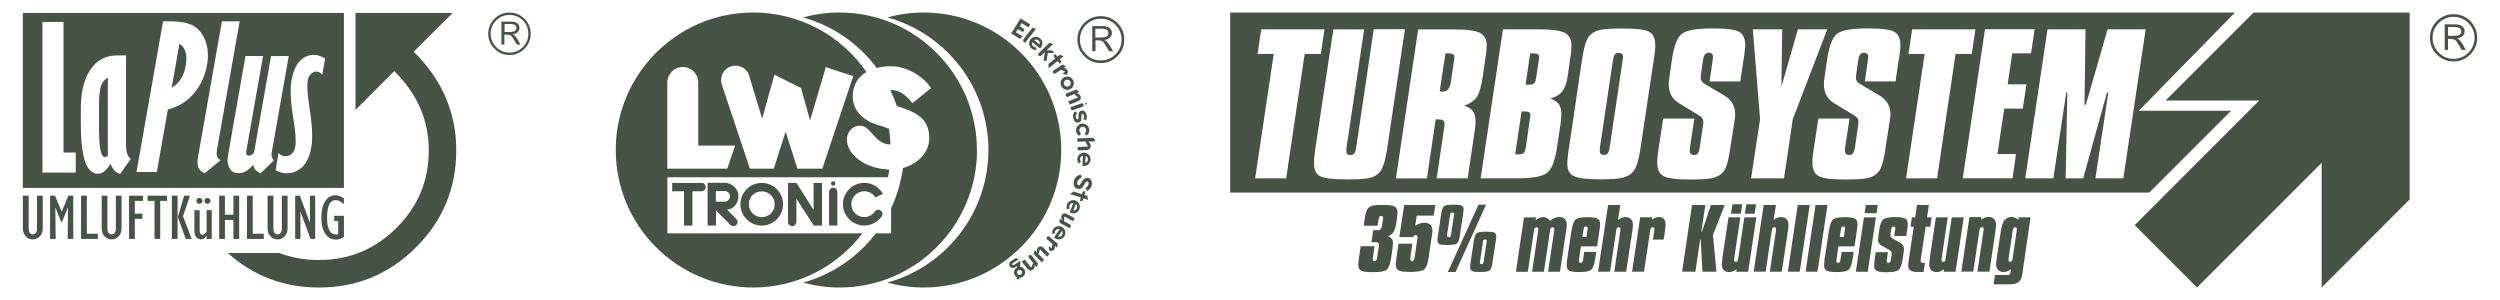 <?xml version="1.0" encoding="UTF-8"?>
<svg id="Ebene_1" data-name="Ebene 1" xmlns="http://www.w3.org/2000/svg" viewBox="0 0 300 36">
  <defs>
    <style>
      .cls-1 {
        fill: #485348;
      }
    </style>
  </defs>
  <g>
    <path class="cls-1" d="M60.55,2.88v.96h.35c.38,0,.64-.02.76-.06.09-.03.16-.08.22-.16.06-.08.09-.17.09-.26,0-.13-.05-.24-.15-.34-.1-.1-.35-.14-.75-.14h-.52ZM60.19,2.59h1.07c.39,0,.66.07.83.21.17.14.25.32.25.53,0,.22-.09.41-.26.56-.13.11-.31.18-.56.22.11.05.19.1.23.14.04.04.12.13.21.26.1.13.17.24.22.33l.28.5h-.44l-.27-.45c-.2-.35-.36-.56-.47-.63-.11-.07-.28-.1-.52-.1h-.23v1.19h-.36v-2.74ZM63.4,4.05c0-.62-.22-1.16-.66-1.6-.44-.44-.97-.66-1.6-.66s-1.16.22-1.6.66c-.44.44-.66.98-.66,1.6s.22,1.16.66,1.6c.44.44.97.66,1.6.66s1.16-.22,1.6-.66c.44-.44.66-.98.66-1.6M63.68,4.05c0,.7-.25,1.3-.74,1.8-.5.5-1.1.75-1.8.75s-1.3-.25-1.8-.75c-.5-.5-.75-1.1-.75-1.8s.25-1.31.75-1.8c.5-.5,1.1-.74,1.8-.74s1.3.25,1.8.74c.5.5.74,1.1.74,1.8"/>
    <path class="cls-1" d="M49.65,6.2l4.67-4.65h-11.66v11.64l4.65-4.65c2.76,2.7,4.14,5.87,4.14,9.51s-1.29,6.72-3.87,9.29c-2.58,2.57-5.68,3.86-9.3,3.86-1.7,0-3.29-.28-4.76-.84h-6.18c3.07,2.76,6.71,4.14,10.94,4.14,4.54,0,8.42-1.6,11.64-4.82,3.22-3.21,4.83-7.09,4.83-11.63s-1.7-8.5-5.1-11.85"/>
    <path class="cls-1" d="M12.6,18.83c.15,0,.27-.05.34-.14v-9.37c-.36.19-.63.49-.8.93-.17.43-.26,1.3-.26,2.6v2.55c0,1.62.11,2.66.34,3.14.1.2.22.3.37.3M22.29,7.88c.11-.65.11-1.2-.02-1.63-.13-.44-.37-.77-.74-1l-.93,5.29c.91-.54,1.48-1.43,1.69-2.66M39.01,7.03l-.34,1.93c-.24-.25-.48-.37-.71-.37s-.44.09-.64.28c-.2.19-.33.45-.39.79-.11.63-.04,1.73.22,3.32.32,2.06.39,3.62.21,4.67-.19,1.08-.55,1.87-1.08,2.38-.53.51-1.16.76-1.89.76-.47,0-.91-.13-1.32-.38l.36-2.07c.21.27.48.41.8.41.3,0,.56-.1.78-.29.22-.19.36-.47.42-.83.12-.66.04-1.8-.24-3.45-.32-1.97-.39-3.47-.22-4.48.19-1.09.53-1.88,1.02-2.38.49-.49,1.05-.74,1.69-.74.39,0,.84.15,1.33.45M34.65,6.72l-2.06,11.68c-.05.28.04.56.26.85l-1.55,1.53c-.28-.1-.48-.23-.62-.38-.14-.15-.24-.36-.28-.62-.38.4-.7.67-.95.8-.25.13-.52.2-.81.2-.47,0-.8-.15-1-.44-.3-.47-.4-1.01-.29-1.63l2.11-11.99h2.11l-2.01,11.38c-.03.2-.02.35.04.44.06.1.15.14.28.14.15,0,.28-.05.41-.16.13-.11.2-.23.22-.35l2.02-11.44h2.12ZM28.76,2.56l-2.69,15.22c-.08.45-.09.77-.03.97.07.19.2.35.43.47l-1.89,1.56c-.36-.13-.61-.35-.76-.63-.14-.29-.16-.7-.07-1.24l2.88-16.35h2.12ZM24.84,7.82c-.16.89-.47,1.73-.93,2.5-.46.77-1.06,1.42-1.78,1.93-.51.36-1.17.66-1.99.9l-1.32,7.49h-2.44l3.19-18.08h.78c1.32,0,2.29.19,2.92.57.63.39,1.1,1,1.4,1.84.3.84.36,1.79.17,2.85M15.69,19.07l-1.26,1.79c-.26-.07-.48-.19-.65-.35-.17-.16-.34-.44-.53-.84-.48.79-.98,1.18-1.49,1.18s-.93-.28-1.27-.84c-.53-.88-.79-2.66-.79-5.35v-1.67c0-2.18.48-3.85,1.43-5.01.73-.89,1.72-1.33,2.97-1.33h1.02v10.44c0,.64.05,1.1.14,1.36.09.26.23.47.42.62M9.09,20.71h-3.99V2.63h2.52v15.67h1.47v2.41ZM41.27,1.55H2.74v21h38.53V1.55Z"/>
    <path class="cls-1" d="M41.27,25.89v2.55c-.32.21-.64.31-.95.31-.54,0-.97-.23-1.29-.7-.32-.47-.47-1.12-.47-1.95s.15-1.47.46-1.95c.3-.48.71-.72,1.23-.72.31,0,.65.13,1.02.37v.71c-.38-.34-.71-.5-.99-.5-.68,0-1.03.7-1.03,2.09s.36,2.04,1.09,2.04c.06,0,.14,0,.24-.03v-1.59h-.47v-.62h1.16ZM35.42,28.67v-5.19h.56l1.19,3.2h.02v-3.2h.63v5.19h-.56l-1.19-3.23h-.02v3.23h-.63ZM32.12,23.48h.69v3.9c0,.49.17.74.51.74.15,0,.27-.06.36-.19.1-.13.14-.3.14-.52v-3.93h.69v3.85c0,.46-.12.8-.36,1.04-.24.24-.52.36-.84.36-.34,0-.63-.13-.86-.38-.23-.25-.34-.58-.34-.97v-3.91ZM29.64,28.67v-5.19h.69v4.57h1.32v.62h-2.01ZM26.3,28.67v-5.19h.69v2.28h1.02v-2.28h.69v5.19h-.69v-2.28h-1.02v2.28h-.69ZM23.56,24.1c0-.1.04-.18.11-.25.07-.07.16-.1.26-.1s.18.04.25.1c.07.07.11.15.11.25s-.04.18-.11.25c-.07.07-.16.11-.25.11s-.19-.03-.26-.11c-.07-.07-.11-.15-.11-.25M24.53,24.1c0-.1.04-.18.11-.25.07-.07.16-.1.26-.1s.18.04.25.1c.07.07.11.15.11.25s-.04.18-.11.25c-.07.07-.16.11-.25.11s-.19-.03-.26-.11c-.07-.07-.11-.15-.11-.25M25.41,25.23v3.44h-.62v-.37h-.02c-.17.28-.38.42-.64.42-.24,0-.43-.09-.58-.26-.15-.18-.22-.42-.22-.73v-2.51h.63v2.46c0,.33.11.49.34.49.13,0,.24-.06.34-.17.1-.11.15-.19.15-.23v-2.55h.62ZM22.29,28.67l-.95-2.63.76-2.56h.7l-.84,2.47,1.05,2.72h-.71ZM20.62,23.48h.69v5.19h-.69v-5.19ZM18.54,28.67v-4.57h-.83v-.62h2.34v.62h-.82v4.57h-.69ZM15.49,28.67v-5.19h1.67v.62h-.98v1.54h.91v.62h-.91v2.4h-.69ZM12.2,23.48h.69v3.9c0,.49.17.74.51.74.15,0,.27-.06.36-.19.1-.13.14-.3.14-.52v-3.93h.69v3.85c0,.46-.12.8-.36,1.04-.24.24-.52.36-.84.36-.34,0-.63-.13-.85-.38-.23-.25-.34-.58-.34-.97v-3.91ZM9.73,28.67v-5.19h.69v4.57h1.32v.62h-2.01ZM7.41,25.39l.79-1.91h.59v5.19h-.67l.04-3.75h-.02s-.68,1.69-.68,1.69h-.13l-.67-1.71h-.02s.04,3.77.04,3.77h-.67v-5.19h.59l.8,1.91ZM2.75,23.48h.69v3.9c0,.49.17.74.5.74.15,0,.27-.06.36-.19.1-.13.14-.3.14-.52v-3.93h.69v3.85c0,.46-.12.8-.36,1.04-.24.24-.52.36-.84.36-.34,0-.63-.13-.85-.38-.23-.25-.34-.58-.34-.97v-3.91Z"/>
  </g>
  <g>
    <g>
      <path class="cls-1" d="M293.77,3.24v1.06h.39c.43,0,.71-.02.85-.06.1-.03.18-.09.25-.18.07-.09.1-.19.1-.28,0-.15-.06-.27-.17-.38-.11-.11-.39-.16-.84-.16h-.58ZM293.37,2.92h1.19c.43,0,.74.08.92.24.19.16.28.35.28.59,0,.25-.1.46-.29.62-.14.12-.35.2-.62.24.12.06.21.11.26.16.05.04.13.14.24.29.11.15.19.27.24.37l.31.56h-.49l-.3-.5c-.23-.39-.4-.63-.52-.7-.12-.08-.31-.12-.58-.12h-.25v1.32h-.4v-3.05ZM296.95,4.54c0-.7-.25-1.29-.74-1.78-.49-.49-1.09-.74-1.78-.74s-1.29.25-1.78.74c-.49.49-.74,1.09-.74,1.78s.25,1.29.74,1.78c.49.49,1.08.74,1.78.74s1.29-.25,1.78-.74c.49-.49.74-1.09.74-1.78M297.26,4.54c0,.78-.28,1.45-.83,2-.55.55-1.22.83-2,.83s-1.45-.28-2.01-.83c-.55-.55-.83-1.22-.83-2s.28-1.45.83-2.01c.56-.55,1.22-.83,2.01-.83s1.45.28,2,.83c.55.55.83,1.22.83,2.01"/>
      <path class="cls-1" d="M174.51,7.16c.01-.13.02-.21.02-.25,0-.19-.05-.33-.15-.4-.1-.07-.3-.11-.62-.11h-.31l-.69,4.58c.05,0,.12,0,.21.01.08,0,.14.01.17.01.53,0,.86-.39.97-1.18l.33-2.23c.03-.17.05-.31.06-.44M183.51,13.48c-.11-.08-.33-.11-.66-.11h-.26l-.77,5.14s.1,0,.18.01c.08,0,.14.01.17.01.33,0,.56-.06.68-.17.12-.11.21-.36.26-.75l.48-3.37c.03-.16.05-.27.07-.35,0-.21-.06-.35-.16-.42M184.67,7.22c.02-.15.03-.26.03-.31,0-.19-.05-.33-.15-.4-.1-.07-.3-.11-.62-.11h-.31l-.55,3.74s.1,0,.18.02c.08.01.13.01.15.01.33,0,.55-.05.68-.16.13-.1.22-.36.27-.76l.3-1.98s.01-.04.01-.06M194.76,7.03c0-.06.01-.11.01-.15,0-.19-.04-.32-.13-.4-.09-.09-.23-.13-.42-.13s-.34.06-.43.17c-.1.11-.17.35-.24.72l-1.56,10.46c0,.05-.01.1-.02.15,0,.06,0,.13,0,.22,0,.19.04.32.11.4.07.08.2.12.37.12.21,0,.37-.06.47-.18.1-.12.18-.36.24-.73l1.56-10.46c.01-.07.03-.14.03-.2M252.92,3.52h4.56l-2.68,17.88h-3.35l1.55-10.3h-.16l-2.86,10.3h-2.1l.2-10.3h-.13l-1.55,10.3h-3.37l2.67-17.88h4.56l-.12,9.05h.16l2.61-9.05ZM244.16,3.52l-.44,2.88h-2.25l-.55,3.72h2.25l-.44,2.91h-2.22l-.82,5.46h2.23l-.42,2.9h-5.97l2.67-17.88h5.97ZM237.05,3.52l-.44,2.95h-1.94l-2.22,14.93h-3.72l2.23-14.93h-1.94l.44-2.95h7.59ZM228.06,5.4c0,.26-.04.7-.13,1.29-.03.17-.05.31-.07.41l-.4,2.67h-3.68l.37-2.56c.03-.16.04-.28.04-.35,0-.19-.04-.32-.12-.4-.08-.08-.22-.13-.4-.13-.19,0-.34.07-.45.2-.1.13-.18.36-.24.69l-.23,1.69c-.01.05-.03.12-.03.19,0,.08-.01.16-.01.25,0,.17.05.31.14.43.09.12.25.25.47.37l2.14,1.26c.46.26.8.59,1.04.97.23.38.35.81.35,1.3,0,.1,0,.21-.01.32-.01.11-.04.27-.07.49l-.52,3.35c0,.08-.03.21-.06.38-.19,1.26-.47,2.09-.84,2.48-.29.32-.69.54-1.2.66-.51.12-1.41.18-2.71.18-1.68,0-2.75-.14-3.23-.43-.48-.28-.72-.8-.72-1.55,0-.23.01-.49.04-.79.03-.3.07-.61.12-.93l.55-3.61h3.74l-.53,3.5s-.01.07-.02.11c0,.04,0,.12,0,.24,0,.19.04.32.13.4.08.08.22.12.4.12s.34-.06.44-.19c.1-.13.17-.36.23-.71l.39-2.66s.01-.03.01-.05c.02-.16.03-.27.03-.34,0-.21-.04-.37-.13-.48-.09-.11-.24-.24-.46-.37l-2.33-1.41c-.41-.25-.72-.57-.92-.95-.21-.38-.31-.83-.31-1.34,0-.12,0-.24.02-.38.01-.14.04-.32.07-.54l.3-2.09c.24-1.58.63-2.58,1.17-3.02.54-.44,1.77-.66,3.68-.66,1.7,0,2.78.14,3.24.43.46.28.69.8.69,1.55M219.27,3.52l-4.14,10.79-1.05,7.09h-3.95l1.08-7.09-.87-10.79h3.52l-.09,6.89,1.98-6.89h3.53ZM209.43,5.4c0,.26-.04.7-.13,1.29-.03.17-.05.31-.07.41l-.4,2.67h-3.68l.37-2.56c.03-.16.04-.28.04-.35,0-.19-.04-.32-.12-.4-.08-.08-.22-.13-.4-.13-.19,0-.34.07-.45.2-.1.13-.18.36-.24.69l-.23,1.69c-.01.05-.03.12-.03.19,0,.08-.01.16-.01.25,0,.17.05.31.14.43.09.12.25.25.47.37l2.14,1.26c.46.26.8.59,1.04.97.23.38.35.81.35,1.3,0,.1,0,.21-.01.32-.01.11-.04.27-.07.49l-.52,3.35c0,.08-.03.21-.06.38-.19,1.26-.47,2.09-.84,2.48-.29.32-.69.54-1.2.66-.51.12-1.41.18-2.7.18-1.68,0-2.75-.14-3.23-.43-.48-.28-.72-.8-.72-1.55,0-.23.01-.49.04-.79.03-.3.07-.61.12-.93l.55-3.61h3.74l-.53,3.5s-.01.07-.02.11c0,.04,0,.12,0,.24,0,.19.04.32.13.4.08.08.22.12.4.12s.34-.06.44-.19c.1-.13.17-.36.23-.71l.39-2.66s.01-.03.01-.05c.02-.16.03-.27.03-.34,0-.21-.04-.37-.13-.48-.09-.11-.24-.24-.46-.37l-2.33-1.41c-.41-.25-.72-.57-.92-.95-.21-.38-.31-.83-.31-1.34,0-.12,0-.24.02-.38.01-.14.04-.32.07-.54l.3-2.09c.24-1.58.63-2.58,1.17-3.02.54-.44,1.77-.66,3.68-.66,1.7,0,2.78.14,3.24.43s.69.8.69,1.55M198.64,5.35c0,.19-.01.43-.04.7-.03.28-.07.63-.14,1.06l-1.6,10.67s-.01.11-.03.19c-.21,1.41-.53,2.33-.97,2.76-.29.29-.69.49-1.2.61-.51.12-1.39.18-2.65.18-1.57,0-2.62-.13-3.15-.39-.52-.26-.78-.73-.78-1.39,0-.27.01-.58.05-.91.03-.33.08-.68.14-1.05l1.58-10.67.02-.1c.21-1.44.52-2.37.92-2.78.29-.3.68-.51,1.16-.63.49-.12,1.41-.18,2.76-.18,1.68,0,2.76.14,3.22.41.46.28.69.78.69,1.52M188.57,5.52c0,.21-.01.45-.04.73-.03.28-.07.6-.14.97l-.26,1.87c-.12.83-.34,1.46-.67,1.88-.33.42-.8.7-1.41.83.49.21.83.45,1.02.72.19.27.29.64.29,1.11,0,.14,0,.29-.01.46-.01.17-.04.4-.07.68l-.44,2.91c-.24,1.64-.65,2.67-1.23,3.09-.57.42-1.78.63-3.62.63h-4.31l2.67-17.88h4.29c1.6,0,2.66.15,3.17.44.51.29.77.81.77,1.56M178.39,5.52c0,.2-.01.43-.04.7-.03.26-.07.6-.14,1l-.26,1.85c-.19,1.3-.45,2.17-.76,2.61-.32.44-.82.77-1.5,1,.49.15.84.37,1.05.65.21.28.32.68.32,1.18,0,.18,0,.36-.02.54-.01.18-.04.36-.06.53l-.86,5.82h-3.72l.92-6.15s.01-.09.02-.15c0-.05,0-.13,0-.24,0-.2-.06-.34-.18-.42-.12-.08-.33-.12-.61-.12h-.27l-1.05,7.09h-3.72l2.67-17.88h4.29c1.6,0,2.66.15,3.17.44.51.29.77.81.77,1.56M168.59,3.52l-2.13,14.31v.06c-.24,1.5-.56,2.46-1,2.88-.28.28-.66.48-1.14.59-.48.11-1.38.17-2.71.17-1.67,0-2.74-.14-3.22-.4-.47-.27-.71-.76-.71-1.49,0-.24.01-.52.04-.83.03-.31.07-.64.12-.97l2.16-14.31h3.7l-2.12,14.2s-.01.09-.02.14c0,.06,0,.13,0,.23,0,.19.04.32.11.39.07.08.21.11.39.11.2,0,.35-.06.44-.17.1-.11.18-.35.24-.72l2.11-14.2h3.72ZM158.94,3.52l-.44,2.95h-1.94l-2.22,14.93h-3.72l2.23-14.93h-1.94l.44-2.95h7.59ZM268.21,1.5h-120.59v21.61s110.3,0,110.3,0l9.82-9.82h-11.08l11.54-11.79Z"/>
    </g>
    <polygon class="cls-1" points="270.43 1.5 259.87 12.06 271.11 12.06 256.16 27.02 263.64 34.5 278.6 19.54 278.6 34.5 289.16 23.93 289.16 1.5 270.43 1.5"/>
    <path class="cls-1" d="M242.2,26.39l.05-.31h1.42l-1.01,6.9c-.07.41-.21.71-.44.88-.23.17-.6.26-1.12.26h-1.87l.17-1.12h1.48c.13,0,.22-.02.27-.06.05-.04.08-.12.11-.25l.06-.39c-.17.12-.33.21-.46.26-.14.05-.27.08-.41.08-.3,0-.52-.08-.68-.25-.16-.17-.24-.41-.24-.72,0-.07,0-.17.02-.29.01-.12.04-.3.08-.54l.45-2.99c.1-.7.26-1.18.46-1.43.2-.25.5-.38.89-.38.13,0,.26.03.38.08.12.05.25.14.4.27M242.01,27.66s0-.05,0-.07c0-.03,0-.06,0-.11,0-.06-.02-.11-.05-.15-.03-.03-.09-.05-.16-.05s-.13.03-.17.09c-.04.06-.08.15-.1.29l-.5,3.37c0,.06-.01.1-.01.12,0,.09.01.16.04.2.03.04.08.06.15.06.09,0,.15-.03.2-.08.04-.05.08-.15.1-.3l.5-3.37ZM239.44,27.84l-.71,4.76h-1.44l.74-4.97s0-.06,0-.08c0-.03,0-.05,0-.08,0-.07-.01-.13-.05-.16-.03-.03-.08-.05-.15-.05-.08,0-.15.03-.19.08-.04.05-.07.15-.1.28l-.75,4.97h-1.43l.97-6.53h1.44l-.04.31c.17-.12.33-.21.46-.26.14-.05.28-.08.42-.08.29,0,.52.08.68.25.16.17.24.41.24.72,0,.06,0,.16-.02.28-.01.12-.04.31-.08.56M232.29,26.08h1.44l-.74,4.97s0,.05-.01.09c0,.04,0,.06,0,.07,0,.07.02.12.05.16.03.03.09.05.16.05.08,0,.15-.03.19-.08.04-.05.07-.15.09-.29l.74-4.97h1.44l-.98,6.53h-1.43l.04-.3c-.17.12-.32.21-.46.26-.14.05-.28.08-.42.08-.29,0-.52-.08-.67-.25-.16-.16-.23-.4-.23-.72,0-.09.03-.35.09-.78v-.06s.72-4.76.72-4.76ZM230.03,24.6h1.44l-.23,1.48h.56l-.17,1.13h-.55l-.58,3.87s-.02.09-.02.13c0,.04,0,.07,0,.1,0,.08.02.14.07.18.04.04.11.06.19.06h.26l-.17,1.09h-.68c-.4,0-.7-.06-.89-.18s-.28-.3-.28-.55c0-.09,0-.19.02-.31.01-.12.03-.29.07-.52l.58-3.87h-.39l.17-1.13h.39l.22-1.48ZM225.11,30.26h1.44l-.13.88s0,.02,0,.03c-.01.07-.02.12-.02.15,0,.08.02.13.05.17.03.03.08.05.15.05.09,0,.16-.02.2-.07.04-.05.08-.16.1-.32l.09-.56s.01-.07.01-.11c0-.03,0-.06,0-.08,0-.1-.03-.19-.08-.25-.06-.06-.18-.15-.37-.25l-.52-.29c-.26-.13-.43-.26-.53-.39-.1-.12-.14-.28-.14-.46,0-.07.02-.25.06-.53,0-.04.01-.07.01-.09l.1-.68c.09-.57.24-.95.47-1.14.23-.18.7-.27,1.41-.27.62,0,1.03.06,1.23.19.2.12.29.34.29.66,0,.09,0,.21-.02.35s-.04.3-.07.49l-.09.58h-1.44l.1-.74c.02-.07.03-.11.03-.13,0-.02,0-.03,0-.03,0-.09-.02-.15-.05-.18-.04-.03-.1-.05-.18-.05-.08,0-.14.03-.18.08-.04.05-.07.16-.1.32l-.06.41s0,.06-.02.11c0,.05-.01.09-.01.12,0,.18.14.34.43.49.09.05.17.09.22.11l.56.32c.14.09.25.19.32.31.07.12.11.26.11.42,0,.05,0,.12-.01.19,0,.07-.02.18-.05.33l-.08.59c-.11.74-.28,1.2-.5,1.39-.22.19-.7.29-1.43.29-.62,0-1.02-.06-1.22-.18-.2-.12-.29-.33-.29-.63,0-.1,0-.23.02-.38.01-.15.03-.31.06-.49l.11-.71ZM223.9,24.6h1.44l-.15.98h-1.44l.15-.98ZM223.67,26.08h1.44l-.98,6.53h-1.43l.97-6.53ZM220.61,29.55l-.23,1.59s0,.03-.01.06c-.01.06-.01.1-.01.12,0,.08.02.13.05.17.03.03.08.05.15.05.09,0,.16-.02.2-.07.04-.05.08-.16.1-.32l.14-.93h1.44l-.11.76c-.11.74-.28,1.2-.5,1.39-.23.19-.7.28-1.43.28-.62,0-1.02-.06-1.22-.18-.2-.12-.29-.33-.29-.63,0-.1,0-.22.02-.37.01-.15.03-.32.06-.49l.49-3.25c.12-.75.29-1.22.51-1.4.22-.18.69-.27,1.41-.27.62,0,1.03.06,1.23.19.2.12.29.34.29.66,0,.08,0,.19-.02.33-.01.14-.04.3-.07.5l-.27,1.83h-1.91ZM220.78,28.43h.48l.12-.87s.02-.1.03-.14c0-.01,0-.01,0-.01,0-.09-.02-.15-.05-.18-.04-.03-.09-.05-.18-.05-.08,0-.13.02-.18.07-.04.05-.07.16-.1.32l-.13.87ZM217.86,24.6h1.44l-1.2,8h-1.43l1.19-8ZM215.73,24.6h1.44l-1.2,8h-1.43l1.19-8ZM211.67,24.6h1.44l-.28,1.79c.17-.12.32-.21.46-.26.14-.05.28-.08.43-.08.29,0,.52.08.67.25.16.16.23.4.23.72,0,.08,0,.19-.02.33-.01.14-.04.31-.07.5l-.72,4.76h-1.43l.74-4.97s0-.06,0-.08c0-.03,0-.05,0-.08,0-.07-.02-.13-.05-.16-.03-.03-.08-.05-.15-.05-.09,0-.15.03-.2.08-.05.06-.08.15-.1.28l-.74,4.97h-1.44l1.2-8ZM207.72,25.65l.18-1.14h1.17l-.17,1.14h-1.18ZM209.38,25.65l.17-1.14h1.18l-.18,1.14h-1.17ZM207.4,26.08h1.44l-.74,4.97s0,.05-.01.09c0,.04,0,.06,0,.07,0,.07.02.12.05.16.03.03.09.05.16.05.08,0,.15-.03.19-.08.04-.05.07-.15.09-.29l.74-4.97h1.44l-.98,6.53h-1.43l.04-.3c-.17.12-.32.21-.46.26-.14.05-.28.08-.42.08-.29,0-.52-.08-.67-.25-.16-.16-.23-.4-.23-.72,0-.09.03-.35.09-.78v-.06s.72-4.76.72-4.76ZM203.05,24.6h1.59l-.48,3.21h.07l1.08-3.21h1.66l-1.41,3.6.41,4.4h-1.68l-.2-3.84h-.07l-.57,3.84h-1.6l1.19-8ZM199.78,27.84l-.14.91h-1.29l.17-1.11s0-.06,0-.08c0-.03,0-.05,0-.08,0-.07-.01-.13-.05-.16-.03-.03-.08-.05-.15-.05-.08,0-.15.03-.19.08-.04.05-.08.15-.1.28l-.75,4.97h-1.43l.97-6.53h1.44l-.04.31c.16-.12.32-.2.46-.26.14-.06.27-.09.39-.09.26,0,.46.08.6.24.13.16.2.4.2.72,0,.06,0,.16-.03.31-.02.15-.04.32-.07.53M193,24.6h1.44l-.28,1.79c.17-.12.32-.21.46-.26.14-.05.28-.08.43-.08.29,0,.52.08.67.25.16.16.23.4.23.72,0,.08,0,.19-.02.33-.01.14-.04.31-.07.5l-.72,4.76h-1.43l.74-4.97s0-.06,0-.08c0-.03,0-.05,0-.08,0-.07-.02-.13-.05-.16-.03-.03-.08-.05-.15-.05-.09,0-.15.03-.2.08-.05.06-.08.15-.1.28l-.74,4.97h-1.44l1.2-8ZM189.72,29.55l-.24,1.59s0,.03,0,.06c-.01.06-.01.1-.01.12,0,.08.02.13.05.17.03.03.08.05.15.05.09,0,.16-.02.2-.07.04-.05.08-.16.1-.32l.14-.93h1.44l-.11.76c-.11.74-.28,1.2-.5,1.39-.23.19-.7.28-1.43.28-.62,0-1.02-.06-1.22-.18-.2-.12-.29-.33-.29-.63,0-.1,0-.22.02-.37.01-.15.03-.32.06-.49l.49-3.25c.12-.75.29-1.22.51-1.4.22-.18.69-.27,1.41-.27.62,0,1.03.06,1.23.19.2.12.29.34.29.66,0,.08,0,.19-.02.33-.01.14-.04.3-.07.5l-.27,1.83h-1.91ZM189.89,28.43h.48l.13-.87s.02-.1.03-.14c0-.01,0-.01,0-.01,0-.09-.02-.15-.05-.18-.04-.03-.1-.05-.18-.05-.08,0-.13.02-.18.07-.04.05-.07.16-.1.32l-.13.87ZM186.03,26.47c.18-.14.36-.25.54-.32.18-.07.36-.11.54-.11.29,0,.52.08.67.25.16.17.23.41.23.72,0,.08,0,.18-.02.31-.01.13-.04.3-.08.53l-.71,4.76h-1.43l.74-4.97s0-.04,0-.06c0-.04.01-.07.01-.09,0-.07-.02-.13-.05-.16-.04-.03-.09-.05-.16-.05-.09,0-.15.03-.2.08-.04.05-.08.15-.1.28l-.74,4.97h-1.42l.74-4.97s0-.05.01-.09c0-.04,0-.06,0-.07,0-.07-.02-.12-.05-.15-.03-.03-.08-.05-.14-.05-.1,0-.17.03-.22.08-.05.05-.08.15-.11.29l-.74,4.97h-1.43l.97-6.53h1.44l-.05.35c.18-.14.34-.24.47-.3.14-.06.28-.09.42-.09.17,0,.32.03.45.1.13.07.26.18.39.33M172.96,25.56c.07-.44.18-.71.34-.83.16-.11.53-.17,1.12-.17.52,0,.86.04,1,.12.14.08.21.23.21.43,0,.05,0,.11-.01.19,0,.08-.02.16-.03.25l-.43,2.85c-.07.44-.18.72-.34.83-.16.11-.56.17-1.21.17-.45,0-.75-.04-.9-.12-.15-.08-.22-.22-.22-.42,0-.06,0-.14.01-.22,0-.08.02-.16.03-.24l.43-2.85ZM174.02,25.73l-.38,2.5s0,.01,0,.02c0,.01,0,.02,0,.03,0,.06.02.1.05.13.03.03.09.04.16.04.09,0,.15-.02.19-.05.04-.03.06-.09.07-.17l.38-2.5s.01-.06.01-.07c0-.05-.02-.08-.06-.11-.04-.03-.1-.04-.17-.04-.07,0-.13.02-.16.05-.04.04-.06.09-.07.17M177.96,28.97l-.37,2.5v.05c0,.06.01.1.05.13.03.03.08.04.15.04.08,0,.14-.01.17-.05.03-.03.06-.09.07-.18l.37-2.5s.01-.05.01-.07c0-.05-.02-.09-.06-.11-.04-.02-.09-.04-.16-.04-.07,0-.13.02-.17.05-.04.03-.06.09-.07.17M176.88,28.8c.07-.44.18-.71.34-.83.16-.11.54-.17,1.12-.17.51,0,.84.04.99.12.15.08.22.23.22.44,0,.05,0,.11-.01.19,0,.08-.02.16-.03.25l-.43,2.84c-.07.44-.18.72-.34.83-.16.11-.53.17-1.12.17-.51,0-.84-.04-.99-.12s-.22-.22-.22-.42c0-.07,0-.14.01-.22,0-.08.02-.16.03-.25l.42-2.84ZM177.41,24.56h.92l-3.66,8.08h-.93l3.68-8.08ZM168.54,24.6h3.7l-.19,1.27h-2.04l-.18,1.22c.19-.12.37-.21.54-.27.18-.06.36-.09.54-.09.32,0,.57.08.73.24.17.16.25.4.25.7,0,.04,0,.11-.01.18,0,.08-.02.18-.04.3l-.41,2.8c-.11.74-.29,1.2-.54,1.39-.25.19-.8.29-1.64.29-.73,0-1.21-.06-1.43-.19-.22-.12-.33-.35-.33-.68,0-.08,0-.19.02-.33.01-.14.04-.3.06-.48l.25-1.71h1.67l-.25,1.68s0,.03,0,.05c0,.05-.01.09-.01.11,0,.08.02.14.05.18.04.04.09.06.17.06.09,0,.16-.03.2-.08.04-.05.08-.16.1-.32l.34-2.29c.01-.07.02-.13.02-.17,0-.08-.02-.14-.06-.18-.04-.04-.1-.06-.19-.06-.06,0-.12.02-.17.06-.05.04-.09.09-.1.14v.04h-1.67l.58-3.87ZM167.64,26.23l-.1.61c-.08.48-.19.83-.34,1.04-.15.21-.37.36-.66.47.23.09.39.2.48.33.09.12.14.29.14.51,0,.09-.02.28-.06.58v.08s-.17,1.13-.17,1.13c-.11.74-.29,1.2-.54,1.39-.25.19-.8.29-1.64.29-.73,0-1.21-.06-1.43-.19-.22-.12-.33-.35-.33-.68,0-.08,0-.19.02-.33.01-.14.03-.3.06-.48l.21-1.44h1.67l-.21,1.4s0,.03,0,.05c0,.05-.01.09-.01.11,0,.09.02.15.05.18.04.03.1.05.18.05s.15-.03.19-.08c.04-.05.08-.16.1-.32l.22-1.4v-.14c0-.1-.03-.18-.09-.24-.06-.06-.14-.09-.23-.09h-.58l.22-1.44h.58c.26,0,.41-.18.47-.54,0-.02,0-.03,0-.04l.12-.74s0-.02,0-.03c0-.07.01-.11.01-.13,0-.08-.02-.14-.06-.17-.04-.03-.1-.05-.19-.05-.14,0-.24.12-.29.36,0,.02,0,.03,0,.03l-.12.78h-1.67l.13-.84c.05-.35.1-.61.15-.77.05-.16.1-.29.17-.39.13-.19.32-.32.56-.39.24-.07.67-.11,1.29-.11.74,0,1.22.07,1.43.2.22.13.33.37.33.71,0,.08,0,.18-.02.3-.01.12-.03.27-.06.46"/>
  </g>
  <g>
    <path class="cls-1" d="M131.44,3.45v1.05h.38c.42,0,.7-.02.84-.06.1-.03.18-.09.25-.18.07-.09.1-.18.1-.28,0-.15-.06-.27-.17-.38-.11-.1-.39-.16-.83-.16h-.58ZM131.05,3.13h1.18c.43,0,.73.08.92.23.18.16.28.35.28.58,0,.25-.1.45-.29.62-.14.12-.35.2-.61.24.12.06.21.11.26.15.05.04.13.14.23.29.11.14.19.27.24.36l.31.55h-.48l-.29-.5c-.22-.39-.4-.62-.51-.7-.12-.08-.31-.12-.58-.12h-.25v1.31h-.39v-3.03ZM134.59,4.75c0-.69-.24-1.28-.73-1.77-.49-.49-1.08-.73-1.77-.73s-1.28.24-1.77.73c-.49.49-.73,1.08-.73,1.77s.24,1.28.73,1.77c.49.49,1.08.73,1.77.73s1.28-.24,1.77-.73c.49-.49.73-1.08.73-1.77M134.91,4.75c0,.78-.27,1.44-.82,1.99-.55.55-1.21.83-1.99.83s-1.44-.27-1.99-.83c-.55-.55-.82-1.21-.82-1.99s.28-1.44.82-1.99c.55-.55,1.21-.82,1.99-.82s1.44.27,1.99.82c.55.55.82,1.21.82,1.99"/>
    <path class="cls-1" d="M102.39,9.13l-3.71,11.11h-2.99l-1.41-4.44-1.43,4.44h-2.86l-3.36-10.05c-.06-.14-.09-.35-.09-.6,0-.95.76-1.71,1.72-1.71.76,0,1.45.51,1.63,1.17l1.57,5.21,1.47-5.3,3.2,1.61,1.08,3.89,1.89-6.4,3.3,1.08ZM83.78,17.47h4.44l-.95,2.77h-7.19v-10.34c0-1.02.83-1.86,1.85-1.86s1.86.83,1.86,1.86v7.56ZM103.98,8.65c-2.98-4.32-7.95-7.15-13.59-7.15-9.11,0-16.5,7.39-16.5,16.5s7.39,16.5,16.5,16.5c5.35,0,10.08-2.55,13.1-6.5h-23.4v-6.73h26.47c.06-.31.11-.62.16-.93-3.06-.08-5.09-1.92-5.09-3.56,0-1.1.81-1.7,1.57-1.7,1.36,0,1.73,2.26,3.66,2.26,0,0,0,0,0,0-.03-.64-.08-1.27-.18-1.89-.39-.16-.87-.32-1.49-.5-1.02-.3-2.86-1.34-2.86-3.34,0-1.49.7-2.42,1.64-2.97"/>
    <path class="cls-1" d="M117.23,18c0-9.09-7.41-16.5-16.5-16.5-1.51,0-2.98.21-4.37.59,3.58.99,6.68,3.16,8.85,6.07.58-.15,1.17-.21,1.72-.21,2.01,0,3.96,1.33,4.79,2.63l-2.24,1.8c-.81-1.11-1.73-1.57-2.44-1.57-.08,0-.14,0-.21,0,.3.62.57,1.26.8,1.93.31.09.63.19.95.31,1.68.62,2.93,1.43,2.93,3.52,0,1.74-1.38,3.11-3.16,3.59-.23,1.7-.71,3.32-1.42,4.82v3.02h-1.83c-2.16,2.83-5.21,4.94-8.73,5.91,1.39.38,2.86.59,4.37.59,9.09,0,16.5-7.41,16.5-16.5"/>
    <path class="cls-1" d="M110.85,1.5c9.09,0,16.5,7.41,16.5,16.5s-7.41,16.5-16.5,16.5c-1.51,0-2.98-.21-4.37-.59,6.98-1.92,12.13-8.33,12.13-15.91s-5.15-13.99-12.13-15.91c1.39-.38,2.86-.59,4.37-.59"/>
    <path class="cls-1" d="M122.6,32.52c.09.13.05.33-.09.42-.13.09-.33.05-.42-.09-.09-.13-.05-.33.09-.42s.33-.05.42.09M122.33,33.34s.19.02.38-.11c.31-.2.4-.61.2-.92-.2-.3-.5-.3-.5-.3l.04-.72-.79.51c-.05.04-.13.02-.17-.04-.04-.06-.02-.13.03-.17l.74-.48-.37-.14-.59.39c-.2.13-.26.4-.13.6.13.2.41.26.61.13l.27-.17v.17s-.06.03-.06.03c-.31.2-.4.61-.2.92.1.15.22.21.22.21l-.02.26.33.02v-.19ZM122.94,31.15l-.33.26.67.82c.24.29.49.29.69.12.25-.2.18-.56.18-.56l.23.28.19-.43-.78-.97c-.07-.09-.2-.1-.29-.03-.09.07-.1.2-.03.29l.52.64-.25.54-.79-.98ZM125.65,30.78l.3-.29-.7-.72c-.26-.27-.51-.25-.69-.07-.23.22-.1.61-.1.61l-.28-.29-.15.45.85.88c.08.08.21.09.29,0,.09-.09.09-.22,0-.3l-.56-.58.19-.55.83.86ZM126.5,29.94c.16-.19.06-.46.06-.46l.28.24.1-.46-1.01-.85c-.09-.07-.22-.06-.29.03-.07.09-.06.22.02.29l.63.53-.08.54-.3-.26-.04.47s.33.28.63-.07M127.45,28.21c-.16.23-.44.21-.49.17l.48-.69s.16.29,0,.52M126.66,27.66c.19-.27.49-.17.51-.16l-.69.99c.36.36.94.3,1.22-.1.25-.36.16-.86-.2-1.11-.36-.25-.86-.16-1.11.2-.15.22-.15.45-.13.58l.32-.04c0-.05-.03-.2.08-.36M128.76,26.56l.2-.37-.88-.49c-.33-.18-.56-.09-.68.14-.15.28.09.61.09.61l-.35-.2v.47s1.06.59,1.06.59c.1.06.23.02.28-.08.06-.11.02-.24-.08-.29l-.71-.39.03-.58,1.05.58ZM129.23,24.98c-.1.26-.38.31-.43.28l.3-.79c.05.02.23.25.13.5M128.34,24.64c.12-.31.43-.29.46-.28l-.43,1.13c.44.26.98.06,1.16-.39.16-.41-.05-.87-.46-1.03-.41-.16-.87.05-1.03.46-.1.25-.04.48.01.6l.3-.12s-.08-.19,0-.37M130.21,23.16c.04-.11-.02-.18-.1-.21-.08-.03-.17,0-.2.11l-.08.25-1-.33-.43.3,1.31.42-.14.42h.34s.1-.32.1-.32l.56.18-.09-.47-.35-.11.08-.25ZM130.5,21.77c.12.03.17.15.11.38-.03.14-.17.32-.36.41l.21.34c.19-.09.46-.29.54-.65.07-.31.02-.8-.43-.9-.28-.06-.57.12-.74.43-.11.2-.21.49-.43.44-.13-.03-.18-.17-.13-.36.05-.2.18-.37.43-.5.03-.01.08-.07.09-.13.03-.11-.05-.23-.16-.25-.05-.01-.1,0-.13.01-.41.19-.57.46-.64.77-.07.31.01.8.44.9.32.07.57-.06.78-.45.08-.15.22-.48.42-.43M130.55,19.15c-.02.28-.27.4-.33.4l.06-.84c.06,0,.29.17.27.45M129.6,19.09c.02-.33.33-.4.36-.4l-.08,1.2c.5.12.96-.23.99-.72.03-.44-.3-.82-.74-.85-.44-.03-.82.3-.85.74-.02.27.1.47.19.57l.25-.2s-.13-.16-.11-.35M129.28,16.59v.42s.96-.03.96-.03l.33.61-1.08.04c-.11,0-.2.1-.2.21,0,.11.1.2.21.2l.88-.03c.37-.01.52-.27.51-.51-.01-.3-.3-.52-.3-.52l.87-.03-.23-.41-1.97.07ZM129.64,15.92s-.11-.12-.12-.24c-.03-.24.13-.44.35-.47.22-.03.44.12.47.36.03.2-.1.36-.2.42l.24.29c.12-.07.39-.34.33-.76-.06-.43-.47-.74-.9-.68-.43.06-.74.46-.68.9.03.22.14.38.25.48.04.03.1.05.15.04.1-.01.18-.12.16-.22,0-.03-.02-.08-.06-.11M129.87,13.69c.12-.03.17.07.2.17.04.15.02.32-.06.46l.33.1c.05-.11.12-.35.05-.64-.08-.31-.32-.58-.62-.5-.31.08-.36.36-.35.54,0,.23.03.48-.09.51-.1.02-.17-.04-.22-.23-.05-.18.01-.33.08-.44,0-.02.04-.07.02-.14-.02-.09-.11-.14-.2-.12-.04.01-.07.03-.09.05-.06.07-.22.34-.13.72.09.35.28.62.65.53.35-.09.33-.4.33-.64,0-.07-.01-.35.1-.38M130.43,12.41c-.02-.06-.08-.09-.14-.07-.06.02-.09.08-.07.14.02.06.08.09.14.07.06-.02.09-.08.07-.14M128.59,13.26l1.31-.45c.11-.04.17-.16.13-.27-.04-.11-.16-.17-.27-.13l-1.31.45.14.4ZM128.2,12.16l.16.39.98-.4c.35-.14.42-.38.32-.62-.12-.3-.48-.34-.48-.34l.33-.14-.35-.31-1.16.47c-.11.04-.16.17-.11.27.04.11.16.16.27.12l.76-.31.45.4-1.17.47ZM127.87,9.61c.2-.11.46-.03.57.17.11.2.03.46-.17.57-.2.11-.46.03-.56-.18-.11-.2-.03-.46.17-.57M128.77,9.61c-.21-.39-.69-.53-1.08-.33-.39.21-.53.69-.33,1.08.21.39.69.53,1.08.33.39-.21.53-.69.33-1.08M128.04,8.36c-.14-.21-.42-.19-.42-.19l.31-.2-.41-.23-1.1.72c-.1.06-.12.19-.06.29.06.1.19.12.29.06l.69-.45.49.24-.33.22.44.17s.36-.24.12-.62M126.72,6.59c-.07-.09-.16-.08-.23-.02-.07.05-.09.14-.02.23l.17.21-.82.66.02.52,1.07-.86.28.34.18-.29-.21-.26.46-.37-.44-.18-.28.23-.17-.21ZM125.93,5.14l-1.29,1.25c-.08.08-.08.21,0,.29.08.08.21.08.29,0l.46-.44-.17,1.02.36.06.16-.97h.79s-.32-.31-.32-.31h-.61s.78-.76.78-.76l-.44-.15ZM124.61,4.84c.21.18.17.45.13.5l-.65-.54s.31-.13.52.04M123.99,5.57c-.25-.21-.13-.5-.11-.52l.92.77c.39-.33.38-.91,0-1.22-.34-.28-.84-.24-1.12.1-.28.34-.24.84.1,1.12.21.17.44.19.57.18v-.32c-.07,0-.22,0-.36-.11M122.92,5.09l.08.06,1.34-1.72-.46-.09-1.03,1.32c-.09.11-.14.26.07.43M122.81,3.42l-.44-.27.23-.37.81.5.22-.35-1.16-.72-1.13,1.8,1.04.65.34-.28-.81-.51.24-.38.44.28c.1.06.23.03.29-.06.06-.1.03-.23-.07-.29"/>
    <path class="cls-1" d="M105.39,25.18c-.14,0-.3.04-.46.28-.03.04-.45.59-1.22.59-.88,0-1.55-.71-1.55-1.55s.7-1.55,1.55-1.55c.54,0,1.03.26,1.33.75l.91-.43c-.31-.59-1.1-1.33-2.24-1.33-1.41,0-2.56,1.15-2.56,2.56s1.15,2.56,2.56,2.56c1.32,0,2-.96,2.08-1.07.08-.12.11-.2.11-.31,0-.27-.23-.5-.5-.5M99.98,21.75c-.14,0-.26.12-.26.27s.12.26.26.26.26-.11.26-.26-.12-.27-.26-.27M100.49,27.06v-4.04c0-.27-.23-.5-.5-.5s-.5.23-.5.5v4.04h1.01ZM95.57,26.64v-2.79l2.08,3.22h.99v-5.12h-1.01v3.25l-2.05-3.25h-1.02v4.69c0,.27.24.5.5.5s.5-.22.5-.5M89.86,24.51c0-.86.69-1.55,1.55-1.55s1.55.69,1.55,1.55-.69,1.55-1.55,1.55-1.55-.69-1.55-1.55M91.41,21.95c-1.41,0-2.56,1.15-2.56,2.56s1.15,2.56,2.56,2.56,2.56-1.15,2.56-2.56-1.15-2.56-2.56-2.56M86.95,24.2h-1.05v-1.28h1.05c.37,0,.65.29.65.64s-.29.64-.65.64M87.25,25.15c.7,0,1.36-.7,1.36-1.59,0-1.04-.91-1.62-1.62-1.62h-2.08v5.12h1.01v-1.82l1.72,1.74c.09.09.21.16.37.16.27,0,.5-.22.5-.5,0-.16-.07-.27-.14-.34l-1.11-1.15ZM82.08,22.95v4.12h1.01v-4.12h1.1c.27,0,.5-.22.5-.5s-.23-.5-.5-.5h-3.53v1h1.42Z"/>
  </g>
</svg>